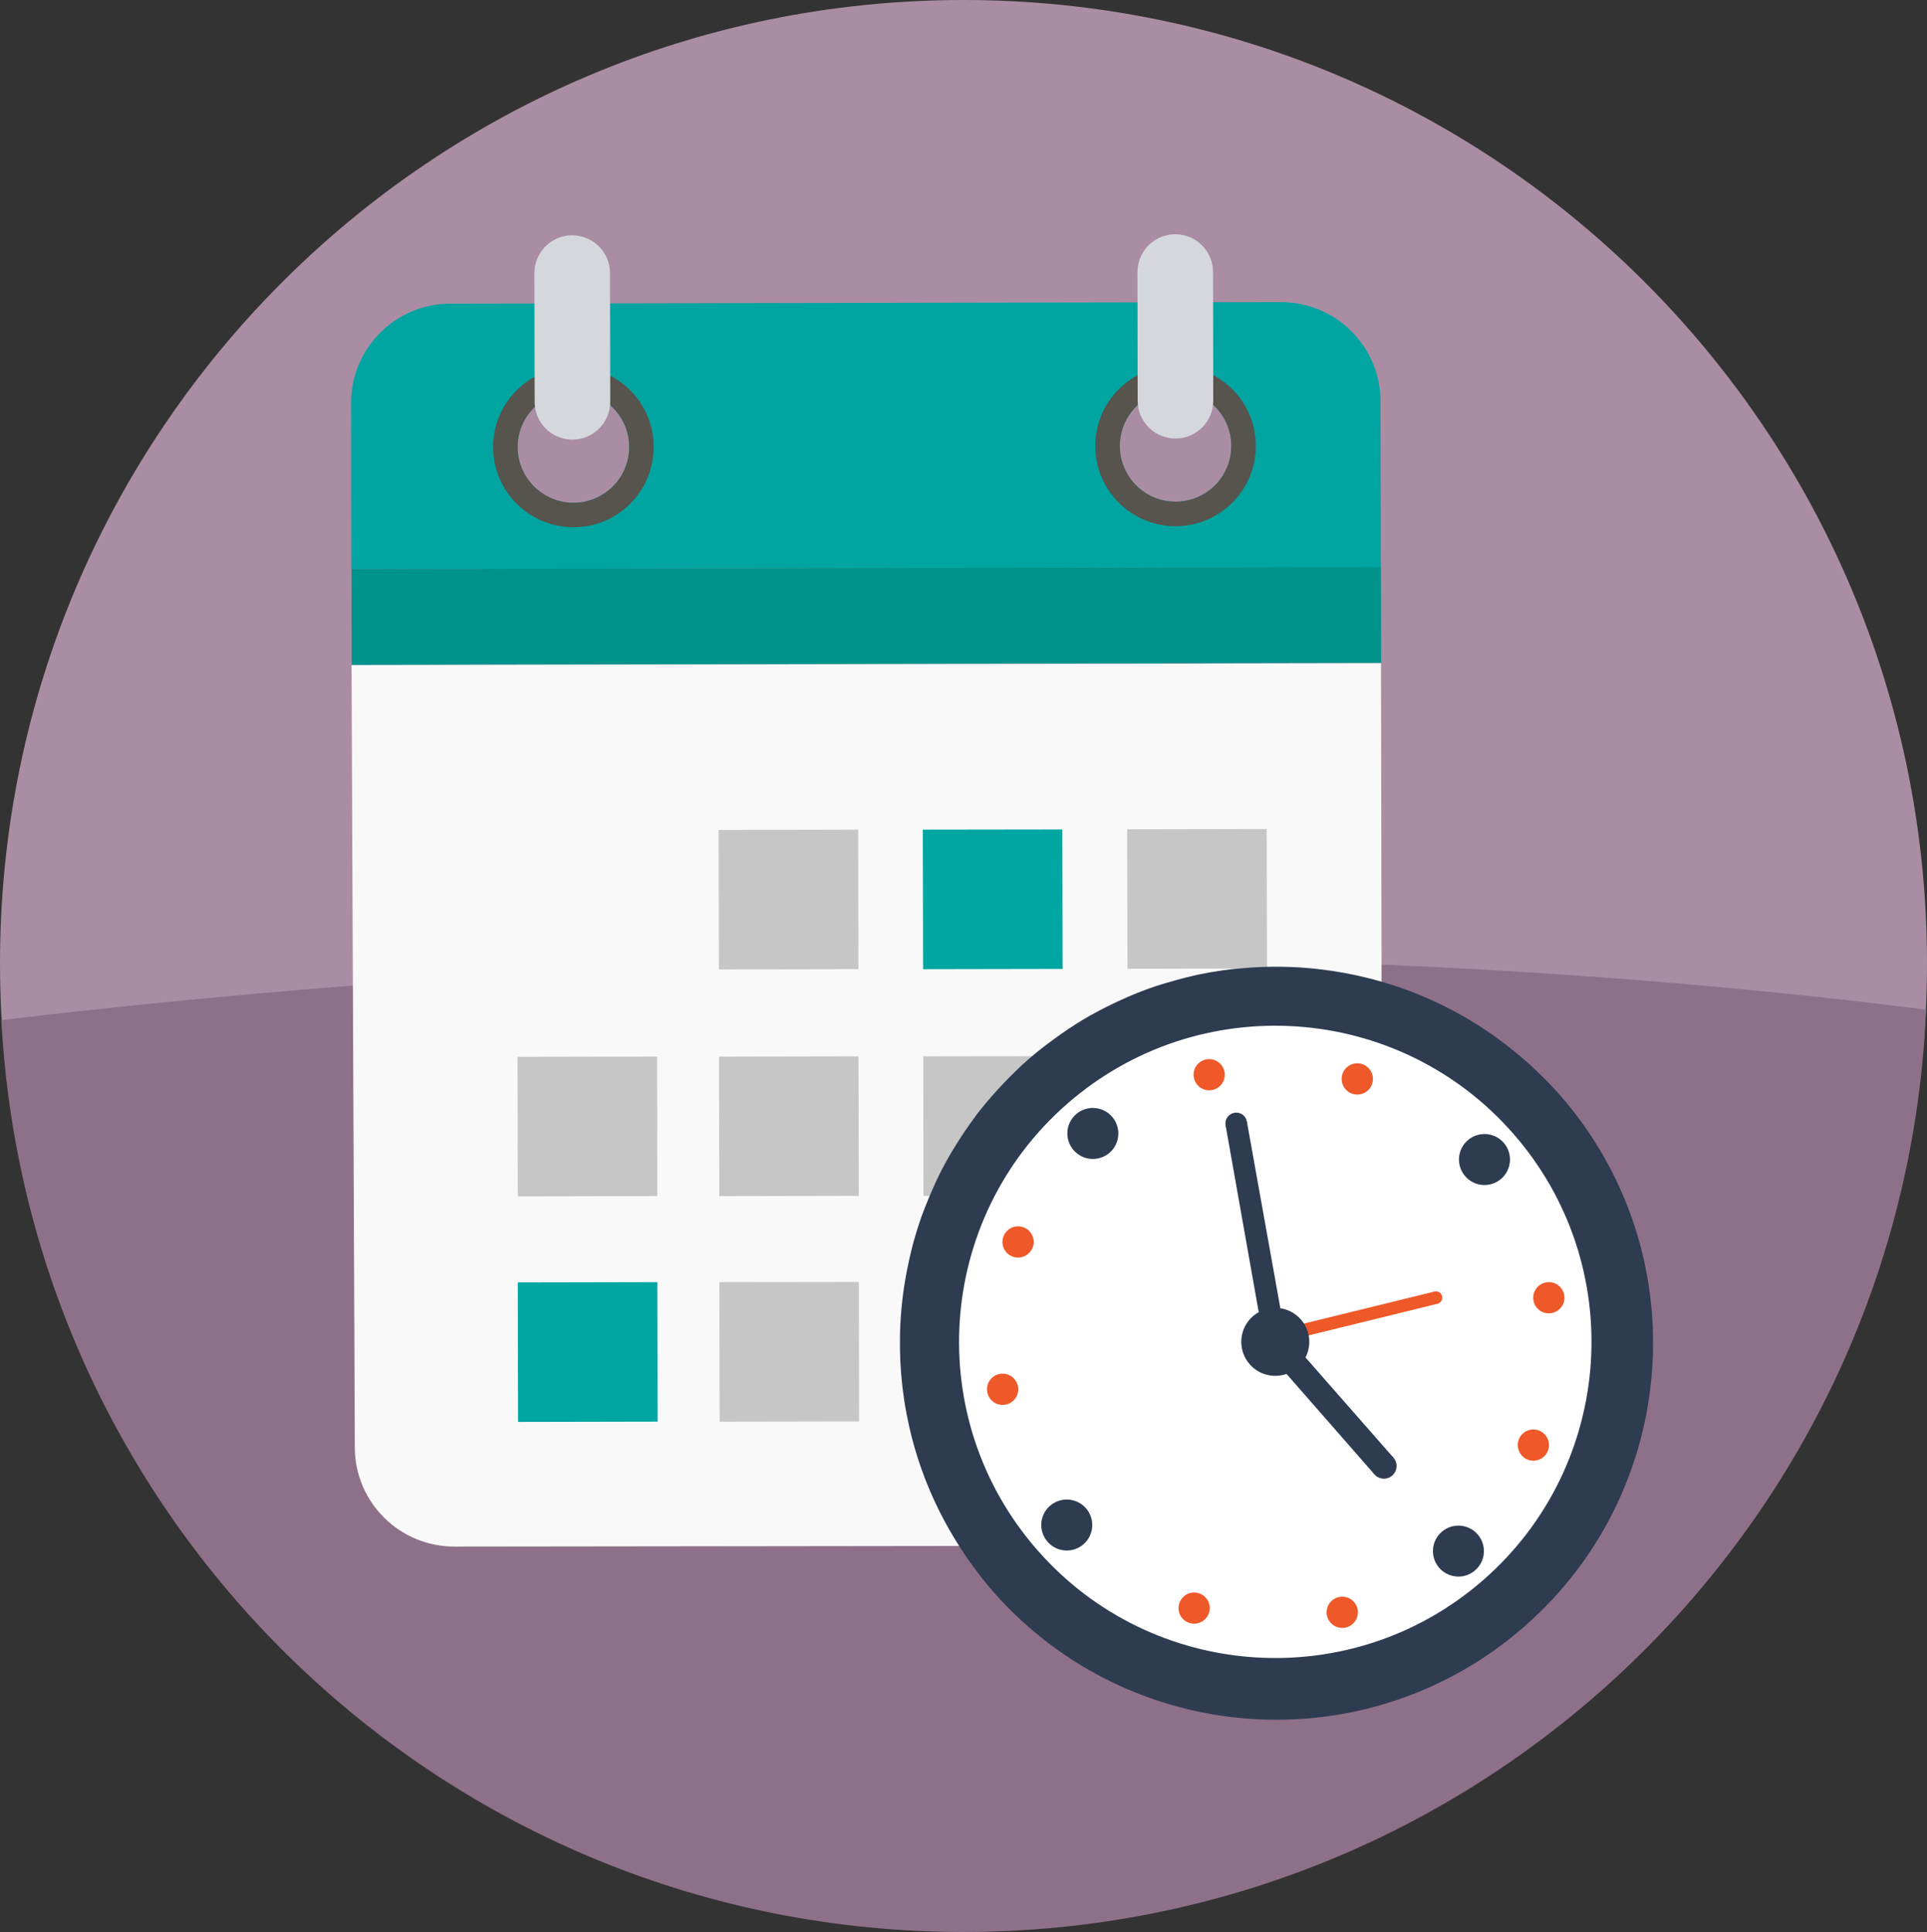 <?xml version="1.0" encoding="utf-8"?>
<!-- Generator: Adobe Illustrator 15.1.0, SVG Export Plug-In . SVG Version: 6.00 Build 0)  -->
<!DOCTYPE svg PUBLIC "-//W3C//DTD SVG 1.1//EN" "http://www.w3.org/Graphics/SVG/1.1/DTD/svg11.dtd">
<svg version="1.1" id="Livello_1" xmlns="http://www.w3.org/2000/svg" xmlns:xlink="http://www.w3.org/1999/xlink" x="0px" y="0px"
	 width="177.383px" height="177.878px" viewBox="0 0 177.383 177.878" enable-background="new 0 0 177.383 177.878"
	 xml:space="preserve">
<rect x="0" y="0" width="177.383" height="177.878" fill="#333333" stroke="none"/>
<g>
	<path fill="#AA8DA3" d="M177.383,88.692c0,48.98-39.709,88.69-88.691,88.69S0,137.675,0,88.692S39.709,0,88.691,0
		S177.383,39.71,177.383,88.692"/>
	<path fill="#8E7088" d="M0.127,93.919c2.459,46.783,41.169,83.959,88.563,83.959c47.718,0,86.63-37.686,88.606-84.918
		C106.135,83.938,35.785,89.685,0.127,93.919"/>
	<g>
		<path fill="#00A5A1" d="M117.908,27.817l-76.454,0.14c-5.053,0.005-9.148,4.108-9.138,9.154l0.027,15.29l94.767-0.173
			l-0.033-15.286C127.068,31.892,122.965,27.811,117.908,27.817z M52.794,46.292c-2.835,0.005-5.134-2.287-5.145-5.126
			c-0.002-2.829,2.288-5.132,5.126-5.138c2.832-0.005,5.137,2.29,5.145,5.124C57.92,43.983,55.628,46.285,52.794,46.292z
			 M108.225,46.192c-2.842,0.004-5.138-2.292-5.143-5.128c-0.006-2.832,2.284-5.131,5.12-5.136c2.837-0.006,5.136,2.287,5.14,5.123
			C113.351,43.883,111.055,46.185,108.225,46.192z"/>
		
			<rect x="32.352" y="52.317" transform="matrix(1 -0.002 0.002 1 -0.101 0.143)" fill="#00938C" width="94.763" height="8.828"/>
		<path fill="#F9F9F9" d="M127.255,133.148l-0.132-72.089L32.36,61.229l0.301,72.062c0.021,5.044,4.138,9.121,9.192,9.101
			l76.26-0.091C123.17,142.293,127.264,138.193,127.255,133.148z"/>
		<path fill="#57534D" d="M52.771,33.771c-4.081,0.007-7.383,3.321-7.381,7.401c0.013,4.08,3.329,7.377,7.406,7.37
			c4.085-0.004,7.387-3.315,7.374-7.395C60.168,37.064,56.851,33.765,52.771,33.771z M52.794,46.292
			c-2.835,0.005-5.134-2.287-5.145-5.126c-0.002-2.829,2.288-5.132,5.126-5.138c2.832-0.005,5.137,2.29,5.145,5.124
			C57.92,43.983,55.628,46.285,52.794,46.292z"/>
		<path fill="#57534D" d="M108.2,33.672c-4.081,0.007-7.385,3.32-7.377,7.397c0.003,4.084,3.32,7.387,7.405,7.38
			c4.075-0.01,7.381-3.324,7.373-7.405C115.593,36.968,112.276,33.663,108.2,33.672z M108.225,46.192
			c-2.842,0.004-5.138-2.292-5.143-5.128c-0.006-2.832,2.284-5.131,5.12-5.136c2.837-0.006,5.136,2.287,5.14,5.123
			C113.351,43.883,111.055,46.185,108.225,46.192z"/>
		<path fill="#D4D8DD" d="M56.173,36.99c0,1.921-1.555,3.481-3.477,3.486l0,0c-1.921,0.003-3.481-1.552-3.481-3.471l-0.023-11.852
			c0-1.918,1.551-3.481,3.469-3.488l0,0c1.925,0.001,3.483,1.555,3.488,3.474L56.173,36.99z"/>
		<path fill="#D4D8DD" d="M111.681,36.889c0.005,1.922-1.552,3.482-3.468,3.487l0,0c-1.923,0.002-3.484-1.55-3.488-3.474
			l-0.019-11.847c-0.002-1.922,1.548-3.483,3.469-3.486l0,0c1.925-0.003,3.485,1.552,3.487,3.469L111.681,36.889z"/>
		
			<rect x="47.646" y="118.073" transform="matrix(1 -0.002 0.002 1 -0.218 0.095)" fill="#00A6A2" width="12.843" height="12.844"/>
		<polygon fill="#C6C6C6" points="79.081,130.872 66.241,130.895 66.214,118.045 79.057,118.028 		"/>
		
			<rect x="47.61" y="97.316" transform="matrix(1 -0.002 0.002 1 -0.166 0.086)" fill="#C6C6C6" width="12.844" height="12.844"/>
		
			<rect x="66.187" y="97.281" transform="matrix(1 -0.002 0.002 1 -0.197 0.138)" fill="#C6C6C6" width="12.843" height="12.843"/>
		<polygon fill="#C6C6C6" points="97.854,110.078 85.003,110.104 84.984,97.259 97.829,97.233 		"/>
		
			<rect x="66.152" y="76.411" transform="matrix(1 -0.002 0.002 1 -0.154 0.135)" fill="#C6C6C6" width="12.845" height="12.841"/>
		<polygon fill="#00A6A2" points="97.814,89.21 84.972,89.234 84.944,76.387 97.791,76.369 		"/>
		
			<rect x="103.766" y="76.344" transform="matrix(1 -0.002 0.002 1 -0.163 0.218)" fill="#C6C6C6" width="12.845" height="12.842"/>
	</g>
	<g>
		<path fill="#2D3C51" d="M89.916,102.604c-0.099,0.127-0.184,0.262-0.281,0.39c-0.506,0.683-0.981,1.381-1.43,2.091
			c-0.164,0.258-0.329,0.515-0.487,0.777c-0.464,0.781-0.903,1.573-1.303,2.385c-0.154,0.308-0.29,0.625-0.433,0.938
			c-0.251,0.554-0.489,1.108-0.712,1.67c-0.156,0.398-0.313,0.791-0.459,1.191c-0.256,0.736-0.492,1.479-0.701,2.229
			c-0.146,0.517-0.263,1.034-0.385,1.555c-0.078,0.343-0.148,0.683-0.217,1.026c-0.378,1.894-0.597,3.811-0.656,5.74
			c-0.004,0.123-0.004,0.248-0.007,0.369c-0.131,6.414,1.501,12.862,4.958,18.586c0.363,0.609,0.746,1.211,1.15,1.803
			c0.193,0.28,0.396,0.553,0.599,0.828c0.573,0.788,1.173,1.565,1.828,2.313c12.615,14.415,34.528,15.875,48.943,3.258
			c14.418-12.617,15.876-34.528,3.26-48.944c-0.653-0.748-1.347-1.446-2.051-2.119c-0.245-0.236-0.488-0.475-0.74-0.701
			c-0.534-0.48-1.077-0.937-1.635-1.379c-5.215-4.188-11.392-6.659-17.765-7.379c-0.121-0.014-0.244-0.031-0.369-0.042
			c-1.918-0.197-3.849-0.233-5.776-0.111c-0.349,0.021-0.695,0.049-1.044,0.08c-0.533,0.051-1.062,0.099-1.594,0.174
			c-0.77,0.107-1.537,0.243-2.303,0.401c-0.416,0.089-0.826,0.194-1.24,0.296c-0.586,0.146-1.169,0.309-1.749,0.484
			c-0.33,0.102-0.661,0.193-0.989,0.305c-0.855,0.287-1.699,0.618-2.535,0.977c-0.281,0.12-0.555,0.25-0.835,0.378
			c-0.762,0.352-1.517,0.729-2.262,1.141c-0.14,0.079-0.285,0.146-0.424,0.228c-0.865,0.494-1.71,1.041-2.542,1.619
			c-0.207,0.145-0.41,0.292-0.615,0.441c-0.844,0.613-1.675,1.252-2.475,1.953c-0.801,0.7-1.545,1.439-2.265,2.192
			c-0.175,0.185-0.349,0.366-0.521,0.554C91.175,101.047,90.521,101.812,89.916,102.604z"/>
		<path fill="#FFFFFF" d="M98.22,101.642c12.098-10.585,30.49-9.364,41.077,2.733c10.587,12.097,9.36,30.489-2.735,41.076
			c-12.099,10.588-30.488,9.362-41.072-2.733C84.899,130.619,86.122,112.229,98.22,101.642z"/>
		<path fill="#2D3C51" d="M98.835,105.906c0.852,0.973,2.334,1.073,3.309,0.221c0.975-0.854,1.073-2.338,0.223-3.313
			c-0.855-0.977-2.341-1.077-3.315-0.225C98.075,103.443,97.979,104.928,98.835,105.906z"/>
		<circle fill="#2D3C51" cx="134.25" cy="142.81" r="2.346"/>
		<path fill="#2D3C51" d="M135.101,104.992c-0.975,0.854-1.074,2.334-0.217,3.315c0.85,0.974,2.335,1.071,3.311,0.219
			c0.973-0.853,1.075-2.341,0.224-3.312C137.56,104.232,136.076,104.139,135.101,104.992z"/>
		<path fill="#2D3C51" d="M96.654,138.64c-0.98,0.856-1.079,2.335-0.219,3.317c0.849,0.973,2.331,1.073,3.311,0.217
			c0.971-0.85,1.071-2.336,0.22-3.308C99.108,137.885,97.624,137.789,96.654,138.64z"/>
		<path fill="#EF5828" d="M140.07,133.996c0.522,0.597,1.429,0.66,2.028,0.137c0.595-0.521,0.653-1.43,0.131-2.029
			c-0.521-0.595-1.432-0.656-2.025-0.137C139.603,132.492,139.548,133.398,140.07,133.996z"/>
		<path fill="#EF5828" d="M141.49,120.434c0.522,0.597,1.432,0.65,2.028,0.129c0.597-0.522,0.661-1.428,0.138-2.025
			c-0.521-0.598-1.432-0.658-2.03-0.135C141.031,118.923,140.968,119.837,141.49,120.434z"/>
		<path fill="#EF5828" d="M124.64,147.5c0.523,0.597,0.465,1.506-0.137,2.029c-0.594,0.521-1.506,0.464-2.029-0.135
			c-0.521-0.595-0.461-1.509,0.135-2.028C123.208,146.841,124.117,146.902,124.64,147.5z"/>
		<path fill="#EF5828" d="M111.005,147.113c0.523,0.597,0.463,1.501-0.137,2.023c-0.595,0.521-1.505,0.469-2.027-0.131
			c-0.521-0.596-0.459-1.508,0.137-2.029C109.575,146.452,110.483,146.517,111.005,147.113z"/>
		<path fill="#EF5828" d="M110.228,99.896c-0.524-0.599-0.467-1.504,0.132-2.028c0.595-0.521,1.506-0.46,2.028,0.138
			c0.522,0.597,0.46,1.504-0.135,2.025C111.652,100.556,110.75,100.495,110.228,99.896z"/>
		<circle fill="#EF5828" cx="124.941" cy="99.339" r="1.44"/>
		<path fill="#EF5828" d="M94.798,113.4c-0.524-0.6-1.432-0.66-2.031-0.135c-0.595,0.521-0.659,1.432-0.136,2.031
			c0.523,0.597,1.435,0.652,2.029,0.131C95.26,114.904,95.321,113.998,94.798,113.4z"/>
		<path fill="#EF5828" d="M93.374,126.966c-0.522-0.597-1.432-0.661-2.029-0.136c-0.596,0.521-0.658,1.433-0.135,2.031
			c0.522,0.597,1.436,0.656,2.031,0.135C93.84,128.472,93.897,127.564,93.374,126.966z"/>
		<path fill="#2D3C51" d="M128.273,134.213c0.421,0.48,0.371,1.217-0.113,1.641c-0.479,0.42-1.219,0.375-1.64-0.107
			c-0.426-0.488-0.373-1.226,0.107-1.645C127.11,133.678,127.847,133.725,128.273,134.213z"/>
		<polygon fill="#2D3C51" points="126.521,135.746 118.307,126.361 120.047,124.837 128.273,134.213 		"/>
		<path fill="#2D3C51" d="M114.778,103.266c0.103,0.541-0.264,1.058-0.81,1.154c-0.538,0.091-1.059-0.268-1.15-0.813
			c-0.098-0.542,0.266-1.058,0.813-1.154C114.168,102.36,114.689,102.719,114.778,103.266z"/>
		<polygon fill="#2D3C51" points="112.818,103.607 115.867,120.813 117.858,120.451 114.778,103.266 		"/>
		<path fill="#EF5828" d="M131.621,119.615c-0.076-0.313,0.109-0.626,0.425-0.702c0.313-0.079,0.622,0.11,0.698,0.426
			c0.077,0.311-0.114,0.623-0.419,0.698C132.011,120.113,131.695,119.924,131.621,119.615z"/>
		<polygon fill="#EF5828" points="118.797,123.359 118.517,122.231 132.046,118.913 132.325,120.037 		"/>
		<path fill="#2D3C51" d="M115.037,125.609c1.138,1.301,3.116,1.429,4.415,0.293c1.304-1.141,1.436-3.117,0.298-4.416
			c-1.143-1.305-3.118-1.438-4.422-0.295C114.029,122.327,113.896,124.307,115.037,125.609z"/>
	</g>
</g>
</svg>
